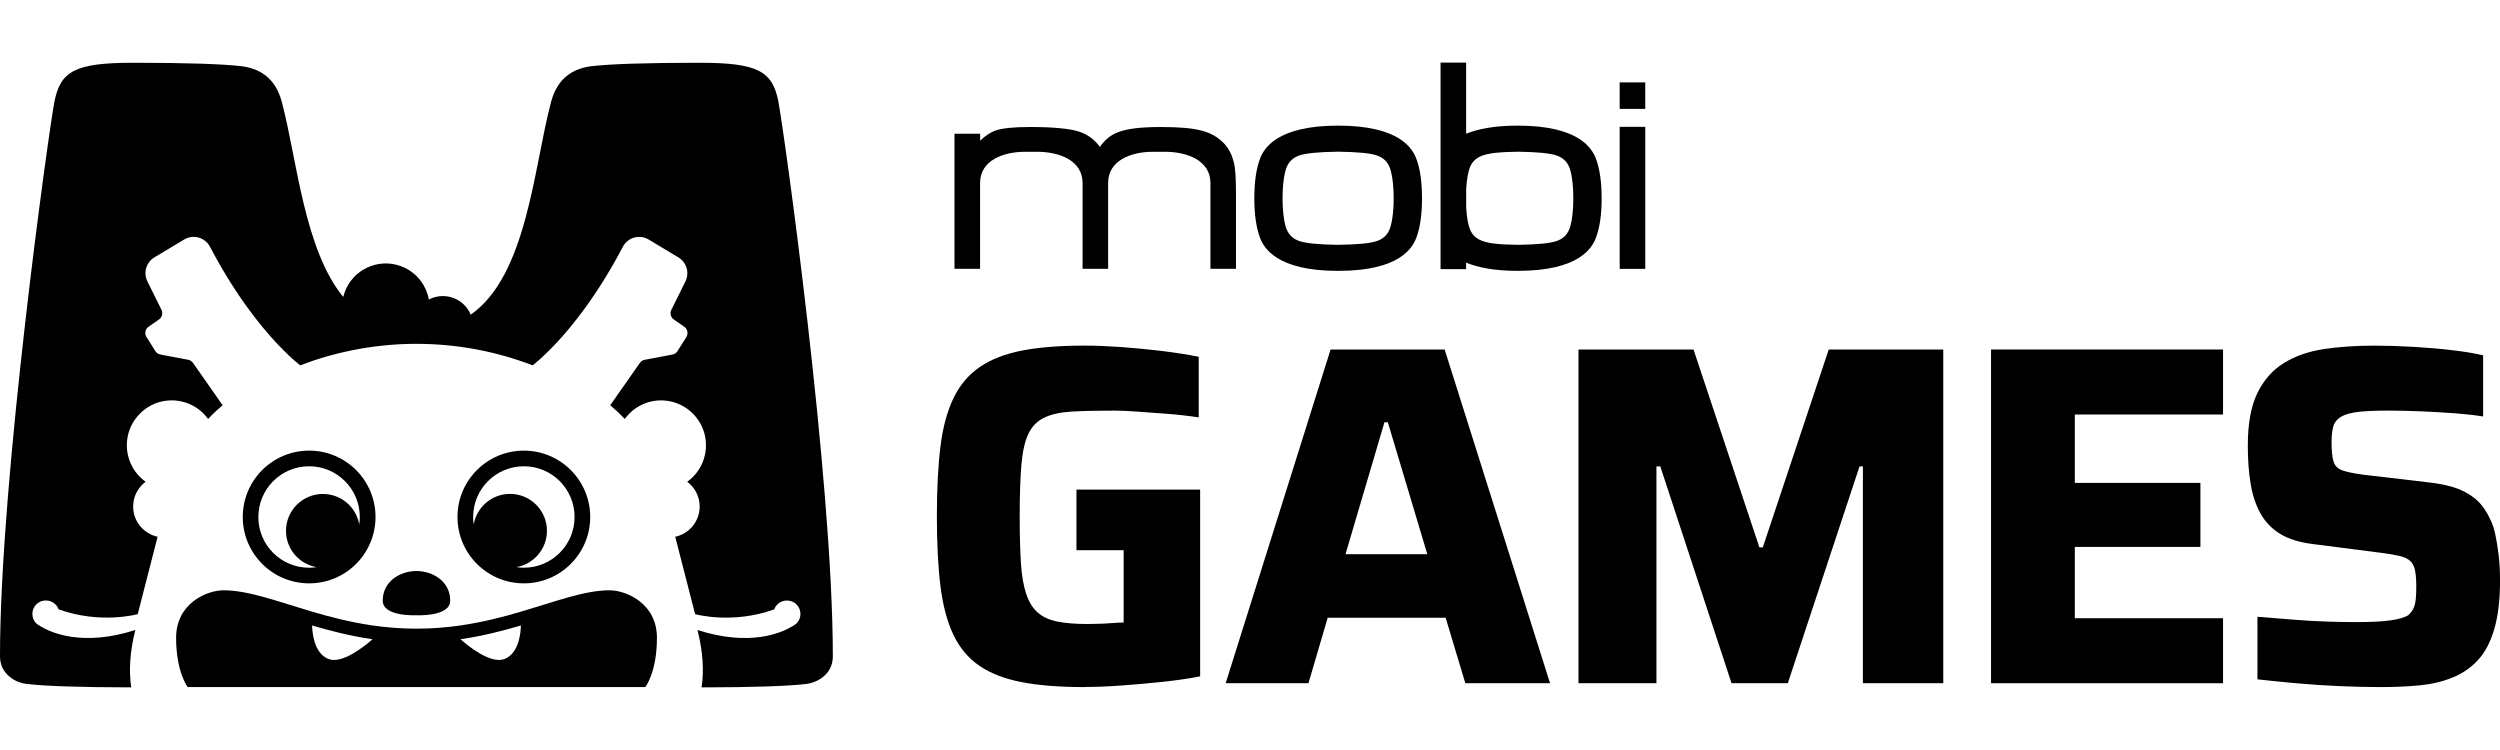 <svg width="120" height="36" viewBox="0 0 120 36" fill="none" xmlns="http://www.w3.org/2000/svg">
<g clip-path="url(#clip0_1618_3444)">
<path d="M19.99 29.533H19.991C20.016 29.533 21.61 29.606 21.61 28.832C21.61 27.898 20.765 27.409 19.991 27.409H19.99C19.215 27.409 18.371 27.898 18.371 28.832C18.371 29.608 19.965 29.533 19.99 29.533Z" fill="black"/>
<path d="M37.368 4.892C37.078 3.418 36.392 3.013 33.582 3.013C31.019 3.013 29.275 3.071 28.355 3.181C27.324 3.322 26.682 3.919 26.43 4.979C25.625 8.029 25.285 13.242 22.594 15.103C22.46 14.784 22.217 14.514 21.883 14.352C21.454 14.148 20.975 14.172 20.585 14.378C20.471 13.735 20.056 13.154 19.422 12.851C18.376 12.35 17.122 12.794 16.621 13.842C16.558 13.976 16.511 14.114 16.475 14.252C14.6 11.965 14.252 7.646 13.548 4.979C13.297 3.919 12.655 3.322 11.623 3.181C10.702 3.071 8.959 3.013 6.396 3.013C3.586 3.013 2.9 3.416 2.61 4.892C2.356 6.192 0 22.996 0 31.488C0 31.85 0.118 32.15 0.356 32.388C0.595 32.626 0.894 32.772 1.256 32.827C2.141 32.933 3.82 32.99 6.3 32.994C6.176 32.182 6.238 31.267 6.496 30.24C3.966 31.052 2.45 30.371 1.939 30.06C1.822 29.989 1.757 29.939 1.744 29.927H1.742C1.492 29.675 1.492 29.264 1.742 29.01C1.985 28.766 2.393 28.76 2.645 28.996C2.724 29.068 2.779 29.155 2.812 29.249C4.841 29.976 6.611 29.478 6.611 29.478L7.565 25.763C6.895 25.621 6.391 25.026 6.391 24.313C6.391 23.826 6.626 23.394 6.989 23.124C6.38 22.687 6.01 21.943 6.103 21.119C6.216 20.136 7.009 19.343 7.992 19.232C8.814 19.14 9.553 19.508 9.989 20.112C10.001 20.099 10.013 20.086 10.025 20.072C10.236 19.848 10.456 19.643 10.685 19.45L9.262 17.418C9.209 17.341 9.125 17.285 9.031 17.269L7.698 17.017C7.597 16.999 7.511 16.939 7.457 16.854L7.031 16.175C6.926 16.009 6.971 15.793 7.132 15.682L7.632 15.335C7.781 15.23 7.831 15.034 7.752 14.873L7.074 13.504C6.87 13.091 7.016 12.589 7.412 12.353L8.839 11.497C9.277 11.234 9.844 11.394 10.08 11.846C10.826 13.271 11.581 14.395 12.251 15.26C12.767 15.929 13.234 16.438 13.608 16.812C13.981 17.185 14.263 17.422 14.408 17.537C14.616 17.458 14.822 17.383 15.032 17.312C15.049 17.308 15.065 17.3 15.082 17.296C15.167 17.267 15.25 17.24 15.334 17.215C15.366 17.204 15.397 17.195 15.43 17.185C15.502 17.164 15.574 17.142 15.646 17.122C15.692 17.108 15.739 17.094 15.786 17.081C15.845 17.064 15.904 17.05 15.96 17.034C16.024 17.017 16.087 17 16.153 16.984C16.196 16.973 16.238 16.963 16.28 16.952C16.363 16.932 16.448 16.912 16.531 16.892C16.555 16.888 16.578 16.882 16.603 16.877C16.711 16.853 16.819 16.83 16.927 16.808C17.05 16.783 17.171 16.762 17.293 16.739C18.185 16.583 19.086 16.504 19.988 16.504C20.946 16.504 21.906 16.592 22.852 16.768C23.773 16.94 24.682 17.197 25.568 17.538C25.715 17.422 25.994 17.186 26.369 16.813C26.742 16.44 27.21 15.929 27.725 15.262C28.394 14.398 29.149 13.272 29.896 11.848C30.132 11.394 30.698 11.236 31.136 11.498L32.563 12.354C32.958 12.59 33.104 13.092 32.902 13.505L32.224 14.874C32.143 15.036 32.194 15.232 32.344 15.336L32.844 15.683C33.004 15.793 33.048 16.01 32.945 16.176L32.519 16.855C32.466 16.94 32.378 17.002 32.278 17.018L30.944 17.27C30.851 17.287 30.768 17.342 30.714 17.419L29.291 19.451C29.52 19.644 29.74 19.849 29.951 20.074C29.964 20.087 29.976 20.1 29.987 20.113C30.422 19.51 31.163 19.139 31.984 19.234C32.966 19.344 33.761 20.137 33.872 21.12C33.965 21.944 33.595 22.688 32.987 23.125C33.35 23.395 33.584 23.827 33.584 24.314C33.584 25.026 33.082 25.621 32.411 25.764L33.365 29.479C33.365 29.479 35.132 29.98 37.164 29.25C37.196 29.156 37.25 29.069 37.331 28.997C37.58 28.762 37.991 28.768 38.233 29.011C38.484 29.266 38.484 29.674 38.233 29.927H38.232C38.219 29.94 38.154 29.99 38.036 30.061C37.524 30.371 36.01 31.054 33.48 30.241C33.738 31.268 33.8 32.184 33.676 32.995C36.155 32.992 37.835 32.934 38.719 32.828C39.083 32.772 39.38 32.627 39.619 32.389C39.858 32.153 39.976 31.852 39.976 31.489C39.976 22.997 37.62 6.193 37.364 4.894L37.368 4.892Z" fill="black"/>
<path d="M29.259 28.334C28.062 28.334 26.676 28.868 25.003 29.36C24.124 29.621 23.162 29.868 22.104 30.022C21.439 30.118 20.738 30.176 19.994 30.176C19.25 30.176 18.545 30.118 17.881 30.022C16.826 29.868 15.864 29.62 14.982 29.36C13.312 28.867 11.927 28.334 10.727 28.334C9.942 28.334 8.453 28.95 8.453 30.613C8.453 32.276 9.011 32.98 9.011 32.98H30.975C30.975 32.98 31.533 32.275 31.533 30.613C31.533 28.951 30.044 28.334 29.258 28.334H29.259ZM15.752 31.626C15.051 31.336 14.986 30.305 14.982 30.023C15.862 30.283 16.824 30.53 17.881 30.684C17.491 31.027 16.41 31.898 15.752 31.626ZM24.233 31.626C23.574 31.901 22.493 31.028 22.103 30.684C23.16 30.53 24.123 30.283 25.002 30.023C25 30.304 24.934 31.334 24.233 31.626Z" fill="black"/>
<path d="M18.025 24.815C18.025 23.056 16.599 21.63 14.839 21.63C13.08 21.63 11.653 23.056 11.653 24.815C11.653 26.574 13.079 28.001 14.839 28.001C16.6 28.001 18.025 26.574 18.025 24.815ZM12.401 24.815H12.402C12.402 23.471 13.492 22.381 14.837 22.381C16.182 22.381 17.27 23.471 17.27 24.815C17.27 24.937 17.26 25.058 17.243 25.176C17.101 24.343 16.374 23.71 15.499 23.71C14.521 23.71 13.728 24.502 13.728 25.48C13.728 26.353 14.362 27.079 15.196 27.223C15.078 27.241 14.959 27.251 14.835 27.251C13.488 27.251 12.4 26.161 12.4 24.816L12.401 24.815Z" fill="black"/>
<path d="M25.145 28.001C26.904 28.001 28.33 26.574 28.33 24.815C28.33 23.056 26.904 21.63 25.145 21.63C23.386 21.63 21.959 23.056 21.959 24.815C21.959 26.574 23.386 28.001 25.145 28.001ZM22.711 24.815C22.711 23.471 23.801 22.381 25.146 22.381C26.491 22.381 27.58 23.471 27.58 24.815C27.58 26.159 26.49 27.25 25.146 27.25C25.024 27.25 24.903 27.24 24.785 27.222C25.618 27.08 26.253 26.353 26.253 25.478C26.253 24.5 25.461 23.707 24.481 23.707C23.608 23.707 22.881 24.341 22.738 25.174C22.72 25.056 22.71 24.935 22.71 24.812L22.711 24.815Z" fill="black"/>
<path d="M78.972 3.955H77.744V5.226H78.972V3.955Z" fill="black"/>
<path d="M68.256 9.516C68.256 10.288 68.168 10.92 67.99 11.393C67.81 11.886 67.203 13.002 64.232 13.002C61.26 13.002 60.653 11.886 60.474 11.393C60.297 10.919 60.208 10.288 60.208 9.516C60.208 8.744 60.298 8.11 60.474 7.637C60.653 7.144 61.264 6.03 64.232 6.03C67.199 6.03 67.81 7.144 67.99 7.637C68.169 8.11 68.256 8.744 68.256 9.516ZM66.701 8.027C66.588 7.746 66.389 7.565 66.082 7.458C65.765 7.355 65.207 7.296 64.229 7.28C63.252 7.296 62.697 7.356 62.376 7.458C62.07 7.565 61.874 7.746 61.758 8.027C61.667 8.242 61.563 8.762 61.563 9.516C61.563 10.27 61.667 10.792 61.758 11.006C61.875 11.287 62.07 11.467 62.376 11.574C62.697 11.677 63.251 11.738 64.229 11.752C65.206 11.737 65.765 11.677 66.082 11.574C66.389 11.467 66.588 11.286 66.701 11.006C66.792 10.793 66.896 10.271 66.896 9.516C66.896 8.761 66.792 8.242 66.701 8.027Z" fill="black"/>
<path d="M59.22 7.786C59.141 7.451 59.002 7.169 58.791 6.925H58.79C58.502 6.601 58.132 6.385 57.664 6.266C57.231 6.152 56.606 6.097 55.727 6.097C54.77 6.097 54.119 6.173 53.682 6.341H53.681C53.32 6.473 53.019 6.718 52.796 7.051C52.535 6.7 52.215 6.458 51.816 6.324C51.36 6.169 50.517 6.096 49.452 6.096C48.651 6.096 48.101 6.152 47.77 6.269H47.769C47.52 6.365 47.282 6.526 47.048 6.754V6.42H45.816V12.902H47.044V8.785C47.044 7.71 48.129 7.285 49.223 7.285H49.773C50.866 7.285 51.964 7.71 51.964 8.785V12.902H53.19V8.785C53.19 7.71 54.262 7.285 55.358 7.285H55.908C57.002 7.285 58.101 7.71 58.101 8.785V12.902H59.327V9.366C59.327 8.564 59.297 8.076 59.226 7.782" fill="black"/>
<path d="M78.973 6.088H77.745V12.905H78.973V6.088Z" fill="black"/>
<path d="M76.612 7.638C76.434 7.145 75.821 6.03 72.854 6.03C71.717 6.03 70.928 6.194 70.374 6.42V3.005H69.147V12.919H70.374V12.607C70.928 12.836 71.716 13.001 72.854 13.001C75.821 13.001 76.433 11.885 76.612 11.392C76.79 10.918 76.879 10.286 76.879 9.515C76.879 8.743 76.788 8.11 76.612 7.638ZM75.326 11.006C75.21 11.287 75.014 11.468 74.707 11.574C74.388 11.677 73.831 11.738 72.856 11.752C71.877 11.738 71.493 11.677 71.177 11.574C70.868 11.467 70.671 11.286 70.558 11.006C70.486 10.836 70.406 10.475 70.376 9.96V9.074C70.406 8.558 70.486 8.197 70.558 8.028C70.671 7.747 70.87 7.565 71.177 7.46C71.493 7.356 71.877 7.297 72.856 7.282C73.831 7.297 74.388 7.356 74.707 7.46C75.013 7.566 75.212 7.748 75.326 8.028C75.416 8.242 75.519 8.764 75.519 9.517C75.519 10.271 75.416 10.793 75.326 11.006Z" fill="black"/>
<path d="M52.063 32.98C50.877 32.98 49.875 32.903 49.059 32.746C48.243 32.591 47.564 32.332 47.025 31.967C46.486 31.602 46.066 31.105 45.767 30.476C45.465 29.848 45.259 29.068 45.142 28.138C45.026 27.206 44.97 26.088 44.97 24.784C44.97 23.479 45.027 22.363 45.142 21.431C45.258 20.5 45.469 19.72 45.777 19.092C46.084 18.463 46.509 17.968 47.048 17.603C47.587 17.238 48.264 16.979 49.082 16.822C49.898 16.667 50.892 16.589 52.063 16.589C52.586 16.589 53.172 16.613 53.819 16.658C54.465 16.704 55.108 16.768 55.748 16.844C56.388 16.922 56.984 17.015 57.538 17.124V20.034C57.015 19.956 56.495 19.898 55.978 19.86C55.461 19.822 54.989 19.787 54.558 19.756C54.127 19.724 53.773 19.709 53.496 19.709C52.664 19.709 51.979 19.724 51.44 19.756C50.901 19.787 50.462 19.884 50.124 20.047C49.785 20.21 49.531 20.47 49.361 20.826C49.191 21.182 49.08 21.684 49.026 22.327C48.973 22.972 48.945 23.79 48.945 24.784C48.945 25.669 48.965 26.413 49.004 27.019C49.041 27.624 49.128 28.121 49.258 28.508C49.388 28.897 49.574 29.195 49.813 29.405C50.052 29.614 50.367 29.758 50.76 29.836C51.153 29.915 51.633 29.952 52.203 29.952C52.388 29.952 52.589 29.948 52.803 29.94C53.019 29.932 53.227 29.921 53.427 29.904C53.628 29.89 53.797 29.88 53.935 29.88V26.411H51.67V23.501H57.607V32.464C57.053 32.573 56.444 32.662 55.782 32.731C55.119 32.801 54.465 32.86 53.819 32.905C53.172 32.952 52.587 32.975 52.063 32.975V32.978V32.98Z" fill="black"/>
<path d="M58.832 32.794L63.868 16.776H69.343L74.402 32.794H70.336L69.39 29.65H63.73L62.806 32.794H58.833H58.832ZM64.585 26.602H68.511L66.616 20.269H66.454L64.584 26.602H64.585Z" fill="black"/>
<path d="M75.767 32.794V16.776H81.288L84.452 26.275H84.614L87.779 16.776H93.277V32.794H89.419V22.386H89.258L85.815 32.794H83.113L79.694 22.386H79.509V32.794H75.767Z" fill="black"/>
<path d="M95.57 32.794V16.776H106.706V19.896H99.591V23.179H105.62V26.252H99.591V29.675H106.706V32.795H95.57V32.794Z" fill="black"/>
<path d="M114.295 32.98C113.68 32.98 113.013 32.964 112.297 32.934C111.581 32.903 110.88 32.855 110.195 32.794C109.509 32.732 108.897 32.669 108.358 32.608V29.604C108.928 29.65 109.501 29.698 110.079 29.743C110.656 29.79 111.207 29.822 111.731 29.837C112.254 29.852 112.693 29.861 113.047 29.861C113.787 29.861 114.349 29.834 114.733 29.779C115.119 29.725 115.404 29.644 115.589 29.536C115.713 29.426 115.8 29.311 115.854 29.186C115.907 29.062 115.943 28.915 115.959 28.745C115.974 28.574 115.981 28.38 115.981 28.163C115.981 27.836 115.962 27.576 115.923 27.382C115.884 27.187 115.807 27.036 115.692 26.928C115.576 26.82 115.403 26.737 115.173 26.684C114.941 26.63 114.641 26.58 114.271 26.533L111.013 26.114C110.382 26.036 109.866 25.878 109.465 25.637C109.065 25.397 108.749 25.075 108.519 24.671C108.287 24.266 108.125 23.79 108.033 23.239C107.94 22.688 107.895 22.072 107.895 21.388C107.895 20.332 108.048 19.49 108.357 18.862C108.665 18.233 109.092 17.752 109.639 17.418C110.185 17.084 110.825 16.864 111.556 16.754C112.288 16.645 113.085 16.591 113.947 16.591C114.563 16.591 115.203 16.61 115.864 16.649C116.525 16.688 117.15 16.742 117.735 16.812C118.319 16.882 118.805 16.963 119.19 17.056V19.99C118.805 19.928 118.354 19.877 117.839 19.838C117.322 19.799 116.788 19.769 116.233 19.745C115.679 19.721 115.156 19.709 114.661 19.709C114.061 19.709 113.584 19.728 113.23 19.766C112.876 19.806 112.599 19.879 112.399 19.988C112.183 20.113 112.049 20.275 111.995 20.478C111.942 20.68 111.915 20.936 111.915 21.247C111.915 21.636 111.945 21.935 112.007 22.144C112.068 22.354 112.207 22.496 112.422 22.574C112.637 22.652 112.969 22.721 113.416 22.783L116.581 23.155C117.012 23.202 117.409 23.28 117.772 23.389C118.133 23.498 118.464 23.669 118.765 23.902C119.065 24.136 119.316 24.468 119.517 24.902C119.625 25.104 119.71 25.349 119.771 25.636C119.832 25.922 119.887 26.252 119.933 26.624C119.98 26.998 120.001 27.415 120.001 27.882C120.001 28.798 119.909 29.569 119.724 30.198C119.539 30.827 119.278 31.324 118.938 31.688C118.6 32.053 118.191 32.333 117.714 32.525C117.237 32.719 116.709 32.843 116.133 32.898C115.554 32.952 114.942 32.98 114.295 32.98Z" fill="black"/>
</g>
<defs>
<clipPath id="clip0_1618_3444">
<rect width="120" height="36" fill="white"/>
</clipPath>
</defs>
</svg>
